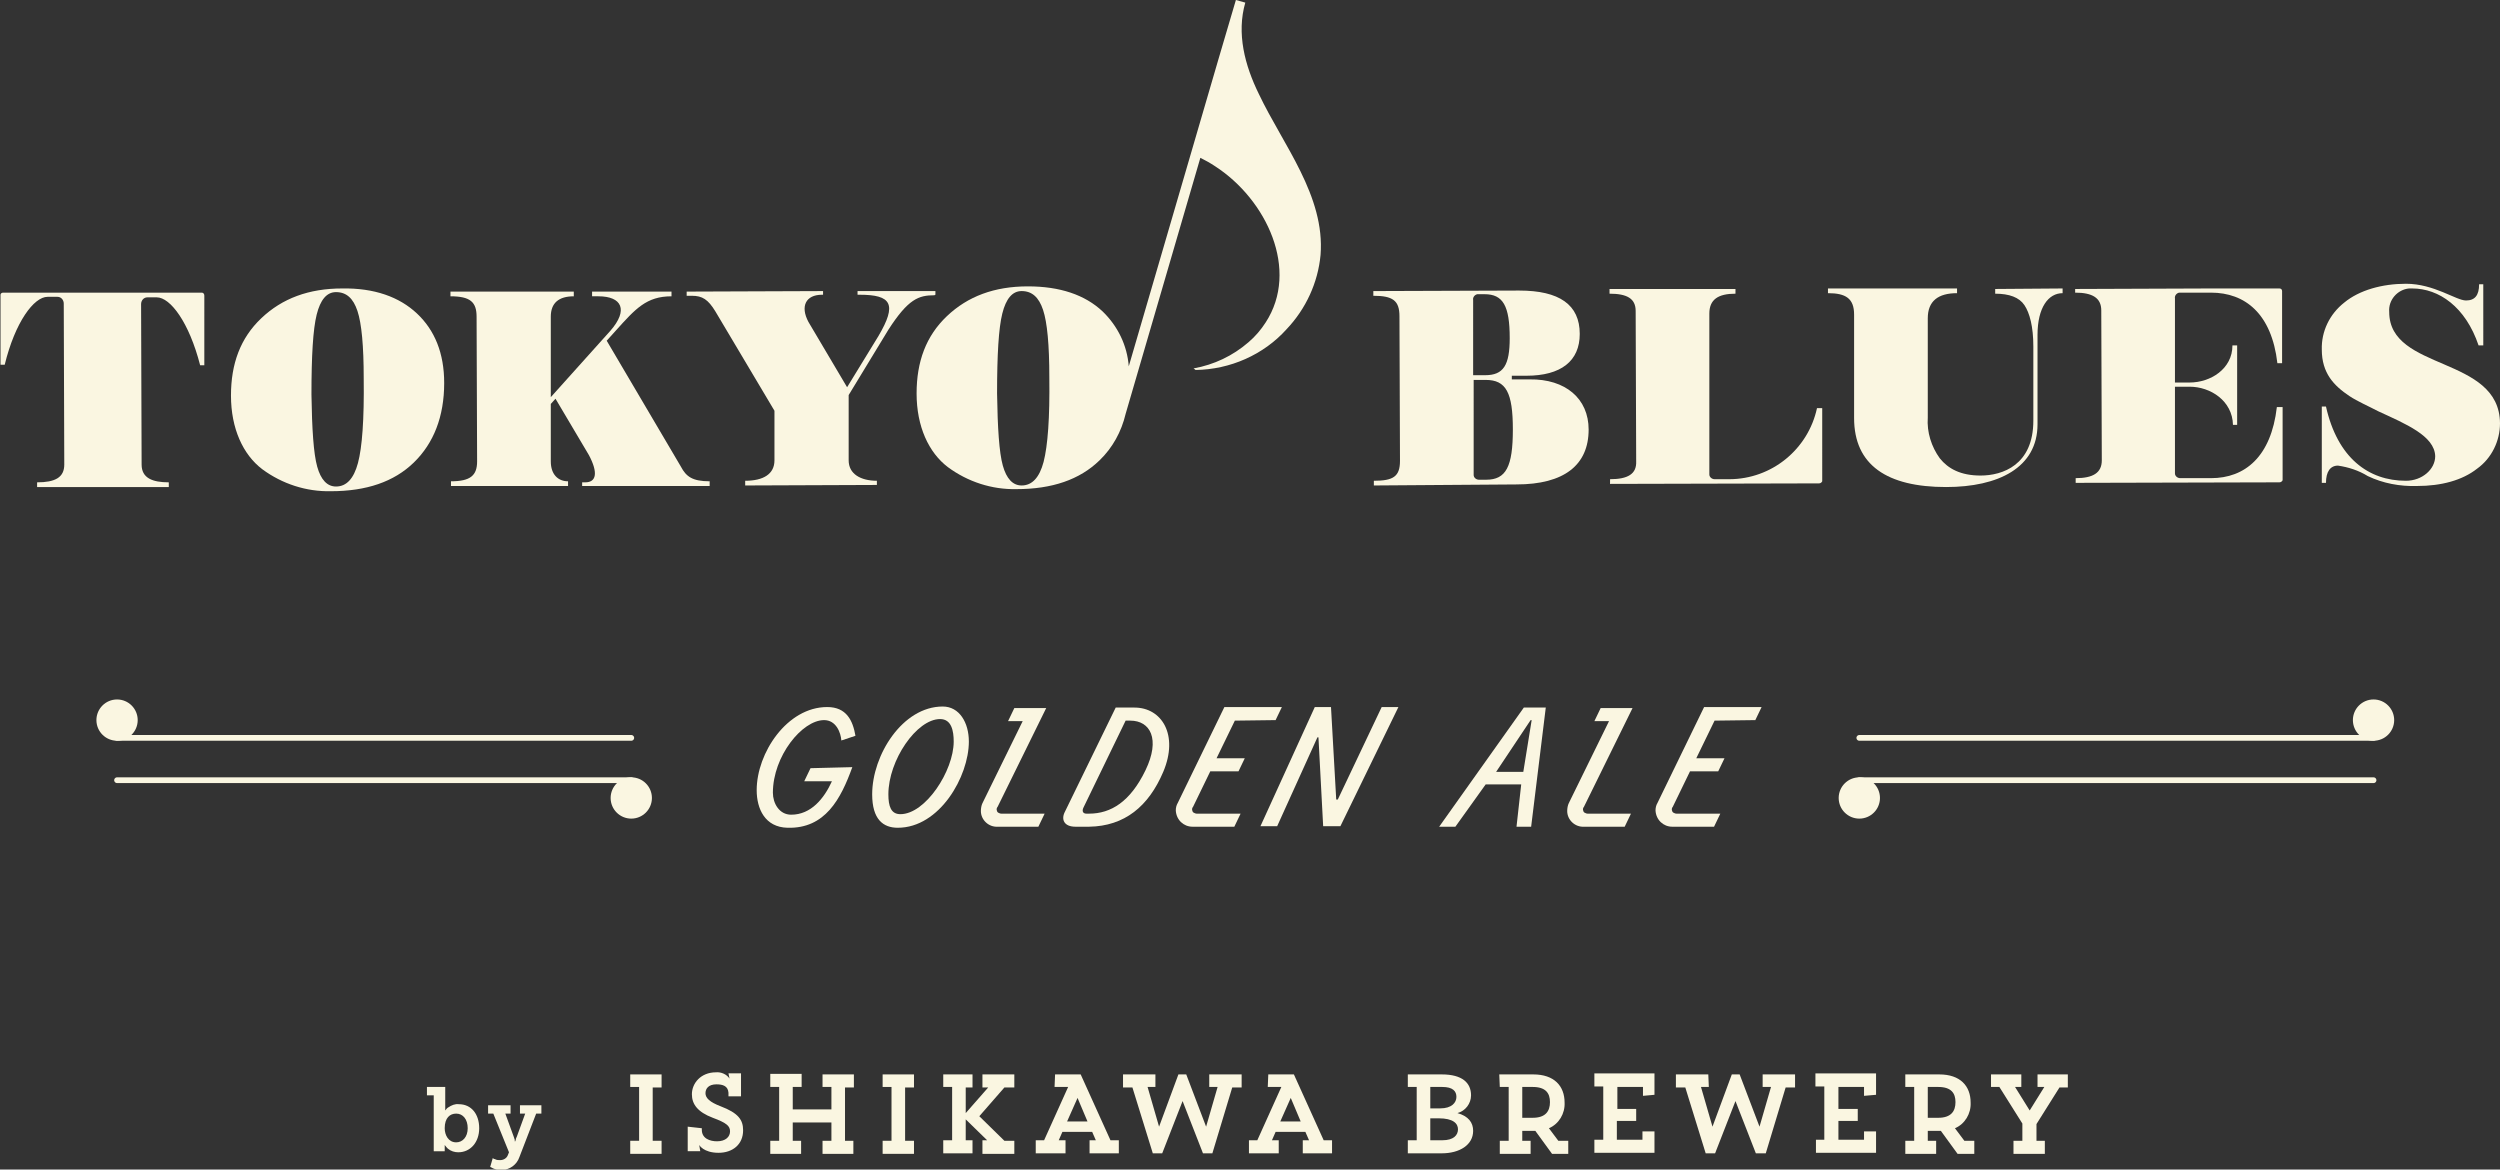 <?xml version="1.0" encoding="utf-8"?>
<!-- Generator: Adobe Illustrator 20.0.0, SVG Export Plug-In . SVG Version: 6.00 Build 0)  -->
<svg version="1.1" id="design" xmlns="http://www.w3.org/2000/svg" xmlns:xlink="http://www.w3.org/1999/xlink" x="0px" y="0px"
	 viewBox="0 0 478.4 223.8" style="enable-background:new 0 0 478.4 223.8;" xml:space="preserve">
<rect x="0" y="0" width="478.4" height="223.8" fill="#333333" stroke="none"/>
<style type="text/css">
	.st0{fill:#FAF6E1;}
	.st1{fill:none;stroke:#FAF6E1;stroke-width:1.1;stroke-linecap:round;stroke-linejoin:round;}
	.st2{fill:#FAF6E1;stroke:#FAF6E1;stroke-width:1.1;stroke-linecap:round;stroke-linejoin:round;}
</style>
<title>product_logo01o</title>
<path class="st0" d="M65.5,55.2c-6.4,0-11.5,1.9-15.5,5.7s-5.8,8.7-5.8,14.8c0,6.3,2.3,11.3,6,14.1c3.8,2.8,8.4,4.3,13.1,4.2
	c6.8,0,12.1-1.8,15.9-5.5s5.8-8.8,5.8-15.2c0-5.7-1.8-10.1-5.2-13.3S71.6,55.1,65.5,55.2z M68.5,88.6c-0.8,3-2.2,4.5-4.2,4.5
	c-1.7,0-2.9-1.3-3.6-3.8s-1-7.2-1.1-13.8c0-7.4,0.3-12.5,1-15.3s1.9-4.3,3.7-4.3c2,0,3.3,1.2,4.1,3.6s1.2,6.7,1.2,12.9
	C69.7,80.3,69.3,85.6,68.5,88.6z"/>
<path class="st0" d="M130.3,89.3l-14.2-24.1l1.8-2c3.7-4.1,5.8-6.5,10.6-6.5v-0.9h-15.2v0.9h1.2c4.5,0,5.8,2.6,2.3,6.6L105.4,76
	V60.6c0-2.6,1.5-3.9,4.4-3.9v-0.9l-23.6,0v0.9c3.8,0,5,1.1,5,3.9l0.1,27.7c0,2.7-1.3,3.8-5,3.8V93h22.4v-0.9c-1.9,0-3.3-1.3-3.3-3.8
	V77.3l0.9-1l6.4,10.8c1.8,3.4,1.4,5.2-0.7,5.2h-0.6V93l24.4,0v-0.9C132.5,92.1,131.3,91.2,130.3,89.3z"/>
<path class="st0" d="M179,56.4v-0.7h-14.9v0.7h0.4c6.1,0,7.2,1.8,3.6,7.9l-6,9.8l-7.4-12.5c-1.6-3-0.5-5.2,2.6-5.2h0.2v-0.7
	l-26.1,0.1v0.8h1c2,0,3.1,0.7,4.5,3l11.3,19v9.5c0,2.6-2.1,3.9-5.6,3.9v0.9l25.2-0.1V92c-3.1,0-5.4-1.3-5.4-3.9V75.6l7.6-12.5
	c3.8-5.9,5.8-6.6,8.8-6.6L179,56.4L179,56.4z"/>
<path class="st0" d="M38.6,56h-19h-19c-0.3,0-0.5,0.2-0.5,0.4c0,0,0,0.1,0,0.1v13.3h0.8c2-8.2,5.6-13,8.2-13H11
	c0.7,0,1.2,0.6,1.2,1.3l0.1,30.8c0,2.5-1.8,3.4-5.2,3.4v0.9h12.6h12.6v-0.9c-3.1,0-5.2-0.8-5.2-3.4L27,58.2c0-0.7,0.5-1.3,1.2-1.3
	h1.8c2.6,0,6.2,4.8,8.3,13h0.8V56.6c0-0.3-0.1-0.5-0.4-0.6C38.7,56,38.7,56,38.6,56z"/>
<path class="st0" d="M292.7,72.6h-3.4v-0.7h2.8c6.6,0,10.2-2.8,10.2-8c0-5.6-3.9-8.3-11.6-8.3l-27.9,0.1v0.9c3.7,0,5,0.9,5,3.9
	l0.1,27.7c0,3-1.3,3.8-5,3.8v0.9l27.3-0.2c9.1,0,13.8-3.7,13.8-10.5C304,76.3,299.6,72.5,292.7,72.6z M281.9,57.4
	c-0.1-0.5,0.3-1,0.8-1.1c0.1,0,0.1,0,0.2,0h1.2c3.5,0,4.8,2.2,4.8,8.4c0,5.2-1.2,7.1-4.7,7.1h-2.3V57.4z M284.4,91.8H283
	c-0.5,0-1-0.4-1-0.9c0-0.1,0-0.1,0-0.2V72.7h2.3c3.9,0,5.2,2.4,5.2,9.5S288.2,91.8,284.4,91.8L284.4,91.8z"/>
<path class="st0" d="M381.8,55.3v0.9c2.7,0,4.6,0.7,5.6,2.2s1.7,4.1,1.7,7.9v14.2c0,8.5-5.9,10.5-10.1,10.5c-3.8,0-6.2-1.3-7.8-3.3
	c-1.6-2.2-2.5-5-2.3-7.8v-19c0-3.3,2-4.8,5.6-4.8v-0.9l-24.7,0v0.9c3.4,0,5,1,5,4.1V80c0,9,6.3,13.2,17.6,13.2
	c10,0,17.5-3.7,17.5-12V64.1c0-5.3,2.1-8,4.8-8v-0.9L381.8,55.3z"/>
<path class="st0" d="M457.2,59.7c-0.2-2.3,1.6-4.3,3.8-4.5c0.2,0,0.4,0,0.6,0c5.1,0,10.2,3.5,12.7,10.9h0.9V54.4h-0.8
	c0,2.1-0.8,3.1-2.5,3.1c-1.9,0-6.1-3.2-11.5-3.2c-4.5,0-8.9,1.2-11.8,3.6c-2.8,2.2-4.4,5.5-4.3,9c0,4.5,2.3,6.9,5.3,8.9
	c1.5,1,3.8,2,5.5,2.9c5.2,2.4,10.8,4.7,10.9,8.6c0,2.5-2.5,4.7-5.6,4.7c-7.2,0-13.1-4.4-15.3-14.2h-0.8v14.6h0.8
	c0-2.1,0.8-3.3,2.3-3.3c2,0.3,3.9,0.9,5.7,2c2.9,1.4,6.2,2,9.4,1.9c4.7,0,8.7-1.1,11.5-3.3c2.8-2,4.4-5.3,4.4-8.7
	C478.3,68,457.2,71.1,457.2,59.7z"/>
<path class="st0" d="M435.7,77.9c-1.1,9.5-6.1,13.6-12.6,13.6h-5.9c-0.5,0-1-0.4-1-0.9c0-0.1,0-0.1,0-0.2V74h2.8
	c4,0,8.2,2.7,8.3,7.3h0.8V66.1h-0.9c0,4.5-4.2,7.1-8.2,7.1h-2.8V57.1c-0.1-0.5,0.3-1,0.8-1.1c0.1,0,0.1,0,0.2,0h5.9
	c6.5,0,11.6,4,12.7,13.5h0.9V55.7c0-0.3-0.2-0.5-0.5-0.5c0,0-0.1,0-0.1,0h-13l0,0l-26,0.1V56c3.3,0,5,1,5,3.4l0.1,28.7
	c0,2.4-1.7,3.4-5,3.4v0.9l39-0.1c0.3,0,0.5-0.2,0.6-0.4c0,0,0-0.1,0-0.1V77.9L435.7,77.9L435.7,77.9z"/>
<path class="st0" d="M347.7,78.1c-1.7,7.9-8.7,13.6-16.8,13.6h-2.8c-0.5,0-1-0.4-1-0.9c0-0.1,0-0.1,0-0.2L327.1,60
	c0-2.7,1.7-3.8,5-3.8v-0.9l-24.1,0v0.9c3.3,0,5,0.9,5,3.3l0.1,28.8c0.1,2.4-1.6,3.4-5,3.4v0.9l40-0.1c0.3,0,0.5-0.2,0.6-0.4
	c0,0,0-0.1,0-0.1V78.1L347.7,78.1L347.7,78.1z"/>
<path class="st0" d="M238.3,0.5L236.5,0l-3.3,11.2l0,0l-17.2,58.9c-0.3-4-2.1-7.7-5-10.5c-3.4-3.2-8.2-4.8-14.3-4.8
	c-6.4,0-11.5,1.9-15.5,5.7s-5.8,8.7-5.8,14.8c0,6.3,2.3,11.3,6,14.1c3.8,2.8,8.4,4.3,13.1,4.2c6.8,0,12.1-1.8,15.9-5.5
	c2.5-2.4,4.2-5.5,5-8.9l14.3-49c1,0.5,1.9,1,2.8,1.6c9.9,6.4,16.2,19.9,9.7,29.9c-0.9,1.4-2,2.7-3.3,3.8c-3,2.6-6.6,4.3-10.5,5
	l0.4,0.3c6.6-0.1,13-2.9,17.4-7.8c3.7-3.9,6-8.9,6.5-14.2c0.9-11.3-7.2-21.1-11.8-30.8C238.2,12.5,236.6,6.4,238.3,0.5z M199.7,88.4
	c-0.8,3-2.2,4.5-4.2,4.5c-1.7,0-2.9-1.3-3.6-3.8s-1-7.2-1.1-13.8c0-7.4,0.3-12.5,1-15.3s1.9-4.3,3.7-4.3c2,0,3.3,1.2,4.1,3.6
	s1.2,6.7,1.2,12.9C200.9,80,200.5,85.3,199.7,88.4L199.7,88.4z"/>
<path class="st0" d="M163.1,146.8c-2.2,6.1-5.2,11.8-12.4,11.6c-4.3-0.1-5.9-3.6-5.9-7.2c0-7.1,5.8-15.9,13.5-15.9
	c3.7,0,4.9,2.6,5.4,5.5l-2.7,0.9c-0.1-1.5-1-3.9-3.3-3.9c-4.2,0-9.8,6.9-9.8,13.9c0,2,1.2,4.2,3.5,4.2c3.8,0,6.3-3.1,7.8-6.4h-5.3
	l1.2-2.5L163.1,146.8L163.1,146.8z"/>
<path class="st0" d="M166.9,152c0-7.5,5.8-16.8,13.5-16.8c3.2,0,5,3.1,5,6.7c0,6.7-5.6,16.5-13.6,16.5
	C169,158.4,166.9,156.8,166.9,152z M172.3,155.8c4.8,0,10.2-8.3,10.2-13.9c0-2-0.4-4.3-2.6-4.3c-4.5,0-9.9,7.9-9.9,14.4
	C170,154.3,170.5,155.8,172.3,155.8L172.3,155.8z"/>
<path class="st0" d="M190.9,154.4c-0.3,0.3-0.2,0.9,0.1,1.1c0.2,0.1,0.4,0.2,0.6,0.2h8.3l-1.2,2.5h-7.8c-1.7,0.1-3.2-1.3-3.2-3
	c0-0.5,0.1-1.1,0.3-1.5l7.7-15.7h-2.8l1.2-2.5h6.1L190.9,154.4z"/>
<path class="st0" d="M217.1,135.4c5.2,0,8.5,5.2,5.5,12.3c-2.8,6.6-7.4,10.4-14.2,10.5h-2.6c-2.2,0-2.8-1.4-2-2.9l9.7-19.9
	L217.1,135.4L217.1,135.4z M216.3,137.9h-0.9l-8.1,16.7c-0.3,0.7,0,1.1,0.6,1.1h0.5c4.2,0,7.9-2.3,10.8-8.3S220.1,137.9,216.3,137.9
	L216.3,137.9z"/>
<path class="st0" d="M236.3,137.9l-3.5,7.2h5.4l-1.2,2.5h-5.4l-3.3,6.8c-0.3,0.3-0.2,0.9,0.1,1.1c0.2,0.1,0.4,0.2,0.6,0.2h8.4
	l-1.2,2.5h-8c-1.7,0-3.1-1.3-3.2-3.1c0-0.5,0.1-1,0.4-1.5l8.9-18.3h11l-1.2,2.5L236.3,137.9L236.3,137.9z"/>
<path class="st0" d="M256,153l8.4-17.7h3.2l-11.1,22.8h-3.3l-0.9-17h-0.2l-7.7,17h-3.2l10.4-22.8h3.1l1,17.7H256L256,153z"/>
<path class="st0" d="M275.4,158.2l16.2-22.8h4.2l-2.8,22.8h-2.8l0.9-8.1h-6.8l-5.8,8.1H275.4L275.4,158.2z M293.1,137.8h-0.2
	l-6.6,9.9h5.2L293.1,137.8z"/>
<path class="st0" d="M303.1,154.4c-0.3,0.3-0.2,0.9,0.1,1.1c0.2,0.1,0.4,0.2,0.6,0.2h8.3l-1.2,2.5h-7.8c-1.7,0.1-3.2-1.3-3.2-3
	c0-0.5,0.1-1.1,0.3-1.5l7.7-15.7h-2.8l1.2-2.5h6.1L303.1,154.4z"/>
<path class="st0" d="M328.1,137.9l-3.5,7.2h5.4l-1.2,2.5h-5.4l-3.3,6.8c-0.3,0.3-0.2,0.9,0.1,1.1c0.2,0.1,0.4,0.2,0.6,0.2h8.4
	l-1.2,2.5H320c-1.7,0-3.1-1.3-3.2-3.1c0-0.5,0.1-1,0.4-1.5l8.9-18.3h11l-1.2,2.5L328.1,137.9L328.1,137.9z"/>
<line class="st1" x1="454.2" y1="149.3" x2="355.8" y2="149.3"/>
<line class="st1" x1="454.2" y1="141.2" x2="355.8" y2="141.2"/>
<circle class="st2" cx="454.2" cy="137.8" r="3.4"/>
<circle class="st2" cx="355.8" cy="152.7" r="3.4"/>
<line class="st1" x1="22.4" y1="149.3" x2="120.8" y2="149.3"/>
<line class="st1" x1="22.4" y1="141.2" x2="120.8" y2="141.2"/>
<circle class="st2" cx="22.4" cy="137.8" r="3.4"/>
<circle class="st2" cx="120.8" cy="152.7" r="3.4"/>
<path class="st0" d="M120.6,205.6h6v2.5h-1.7v10.2h1.7v2.5h-6v-2.5h1.7V208h-1.7V205.6z"/>
<path class="st0" d="M134.3,215.9v0.3c0,1.7,1.6,2.2,2.9,2.2c1.7,0,2.5-0.9,2.5-1.9s-0.6-1.6-3.3-2.6c-2.9-1.1-4-2.6-4-4.5
	c0-2.1,1.7-4.2,4.6-4.2c1-0.1,2.1,0.4,2.6,1.2l-0.2-1h2.4v4.4h-2.4v-0.7c-0.1-1.3-1.1-1.6-2.3-1.6c-1.5,0-2.1,0.8-2.1,1.7
	s0.8,1.7,2.9,2.5c3.4,1.3,4.3,2.6,4.3,4.6c0,2.7-2,4.3-4.7,4.3c-2.9,0-3.7-1.5-3.7-1.5l0.2,1.2h-2.4v-4.7L134.3,215.9L134.3,215.9z"
	/>
<path class="st0" d="M157.4,205.6h6v2.5h-1.7v10.2h1.6v2.5h-5.9v-2.5h1.7v-3.5h-7.4v3.5h1.6v2.5h-5.9v-2.5h1.7V208h-1.7v-2.5h6v2.5
	h-1.7v4.3h7.4V208h-1.7L157.4,205.6L157.4,205.6z"/>
<path class="st0" d="M168.9,205.6h6v2.5h-1.7v10.2h1.7v2.5h-6v-2.5h1.7V208h-1.7V205.6z"/>
<path class="st0" d="M188,218.2h0.9l-4.1-4v4h1.3v2.5h-5.6v-2.5h1.7V208h-1.7v-2.4h5.6v2.5h-1.3v4.9l4.3-4.9H188v-2.5h6.1v2.5h-1.9
	l-4.8,5.5l4.8,4.7h1.9v2.5H188L188,218.2L188,218.2z"/>
<path class="st0" d="M201.9,205.6h4.9l5.7,12.6h1.6v2.5h-5.6v-2.5h1.2l-0.7-1.6h-5.7l-0.7,1.6h1.3v2.5h-5.7v-2.5h1.6l4.6-10.2h-2.6
	L201.9,205.6L201.9,205.6z M204.2,214.6h3.9l-1.9-4.5L204.2,214.6z"/>
<path class="st0" d="M221.1,208h-1.5l2.2,7.6l3.7-10h1.5l3.8,10l0,0l2.2-7.6h-1.6v-2.4h6.2v2.5h-1.8l-3.8,12.6h-1.8l-3.9-10l-3.9,10
	h-1.8l-3.9-12.6h-1.8v-2.5h6.2L221.1,208L221.1,208z"/>
<path class="st0" d="M242.7,205.6h4.9l5.7,12.6h1.6v2.5h-5.6v-2.5h1.2l-0.7-1.6h-5.7l-0.7,1.6h1.3v2.5h-5.7v-2.5h1.6l4.6-10.2h-2.6
	L242.7,205.6L242.7,205.6z M245,214.6h3.9l-1.9-4.5L245,214.6z"/>
<path class="st0" d="M269.4,205.6h6.5c3.9,0,5.6,1.6,5.6,4c0,1.6-1.1,3-2.6,3.4c2.1,0.6,3,1.8,3,3.4c0,2.7-2.6,4.3-6,4.3h-6.5v-2.5
	h1.7V208h-1.7L269.4,205.6L269.4,205.6z M273.7,208v4.1h1.9c2.2,0,3.1-1.1,3.1-2.2S278,208,276,208H273.7L273.7,208z M273.7,214v4.2
	h2.3c2.2,0,3-1,3-2.1s-0.9-2.1-3.7-2.1L273.7,214L273.7,214z"/>
<path class="st0" d="M286.9,205.6h6.5c4,0,6,2.2,6,5.4c0.1,2.1-1.1,4.1-3,4.9l1.8,2.4h1.9v2.5H297l-3.2-4.4c-0.3,0-0.5,0-0.8,0h-1.7
	v1.9h1.6v2.5H287v-2.5h1.7V208H287L286.9,205.6L286.9,205.6z M291.3,208v5.9h2c2.5,0,3.3-1.3,3.3-3s-0.8-2.9-3.3-2.9L291.3,208
	L291.3,208z"/>
<path class="st0" d="M314.4,209.7V208h-4.9v4.2h3.6v2.3h-3.7v3.6h4.9v-1.6h2.3v4.1h-11.5v-2.5h1.7v-10.2h-1.7v-2.5h11.5v4.1
	L314.4,209.7L314.4,209.7z"/>
<path class="st0" d="M327,208h-1.5l2.2,7.6l3.7-10h1.5l3.8,10l0,0l2.2-7.6h-1.6v-2.4h6.2v2.5h-1.8l-3.8,12.6H336l-3.9-10l-3.9,10
	h-1.8l-3.9-12.6h-1.8v-2.5h6.2L327,208L327,208z"/>
<path class="st0" d="M356.7,209.7V208h-4.9v4.2h3.7v2.3h-3.7v3.6h4.9v-1.6h2.3v4.1h-11.5v-2.5h1.6v-10.2h-1.7v-2.5H359v4.1
	L356.7,209.7L356.7,209.7z"/>
<path class="st0" d="M364.6,205.6h6.5c4,0,6,2.2,6,5.4c0.1,2.1-1.1,4.1-3,4.9l1.8,2.4h1.9v2.5h-3.2l-3.2-4.4c-0.3,0-0.5,0-0.8,0
	h-1.7v1.9h1.6v2.5h-5.9v-2.5h1.7V208h-1.7L364.6,205.6L364.6,205.6z M368.9,208v5.9h2c2.5,0,3.3-1.3,3.3-3s-0.8-2.9-3.3-2.9
	L368.9,208L368.9,208z"/>
<path class="st0" d="M386.8,208h-1.2l2.8,4.5l2.8-4.5h-1.3v-2.4h5.8v2.5h-1.6l-4.4,7v3.2h1.6v2.5h-6v-2.5h1.7V215l-4.4-7H381v-2.4
	h5.8L386.8,208L386.8,208z"/>
<path class="st0" d="M83,209.6h-1.3V208h3.5v3.8c0,0.2,0,0.4,0,0.5c0,0.1,0,0.1,0,0.2l0,0c0.2-0.3,0.4-0.5,0.6-0.6
	c0.6-0.4,1.3-0.7,2-0.6c2.4,0,3.9,1.9,3.9,4.6s-1.7,4.6-4,4.6c-0.7,0-1.4-0.2-2-0.7c-0.2-0.2-0.4-0.4-0.6-0.7l0,0c0,0.1,0,0.1,0,0.2
	c0,0.2,0,0.3,0,0.5v0.5h-2.1L83,209.6L83,209.6z M87.3,218.6c1.2,0,2.2-1,2.2-2.7s-0.9-2.8-2.2-2.8c-1.2,0-2.2,0.8-2.2,2.8
	C85.1,217.2,85.8,218.6,87.3,218.6L87.3,218.6z"/>
<path class="st0" d="M94.3,221.6c0.1,0.1,0.2,0.2,0.4,0.2c0.3,0.2,0.7,0.2,1,0.2c0.7,0,1.3-0.4,1.5-1l0.2-0.5l-3-7.4h-1v-1.6h4.3
	v1.6h-1l1.6,4.4c0.1,0.2,0.1,0.4,0.2,0.6c0,0.1,0,0.2,0,0.3h0.1l0.1-0.3c0-0.2,0.1-0.4,0.2-0.6l1.6-4.4h-1v-1.6h4.1v1.6h-1l-3.2,8.3
	c-0.5,1.5-1.9,2.5-3.5,2.5c-0.5,0-1-0.1-1.5-0.3c-0.2-0.1-0.4-0.2-0.6-0.3L94.3,221.6z"/>
</svg>

